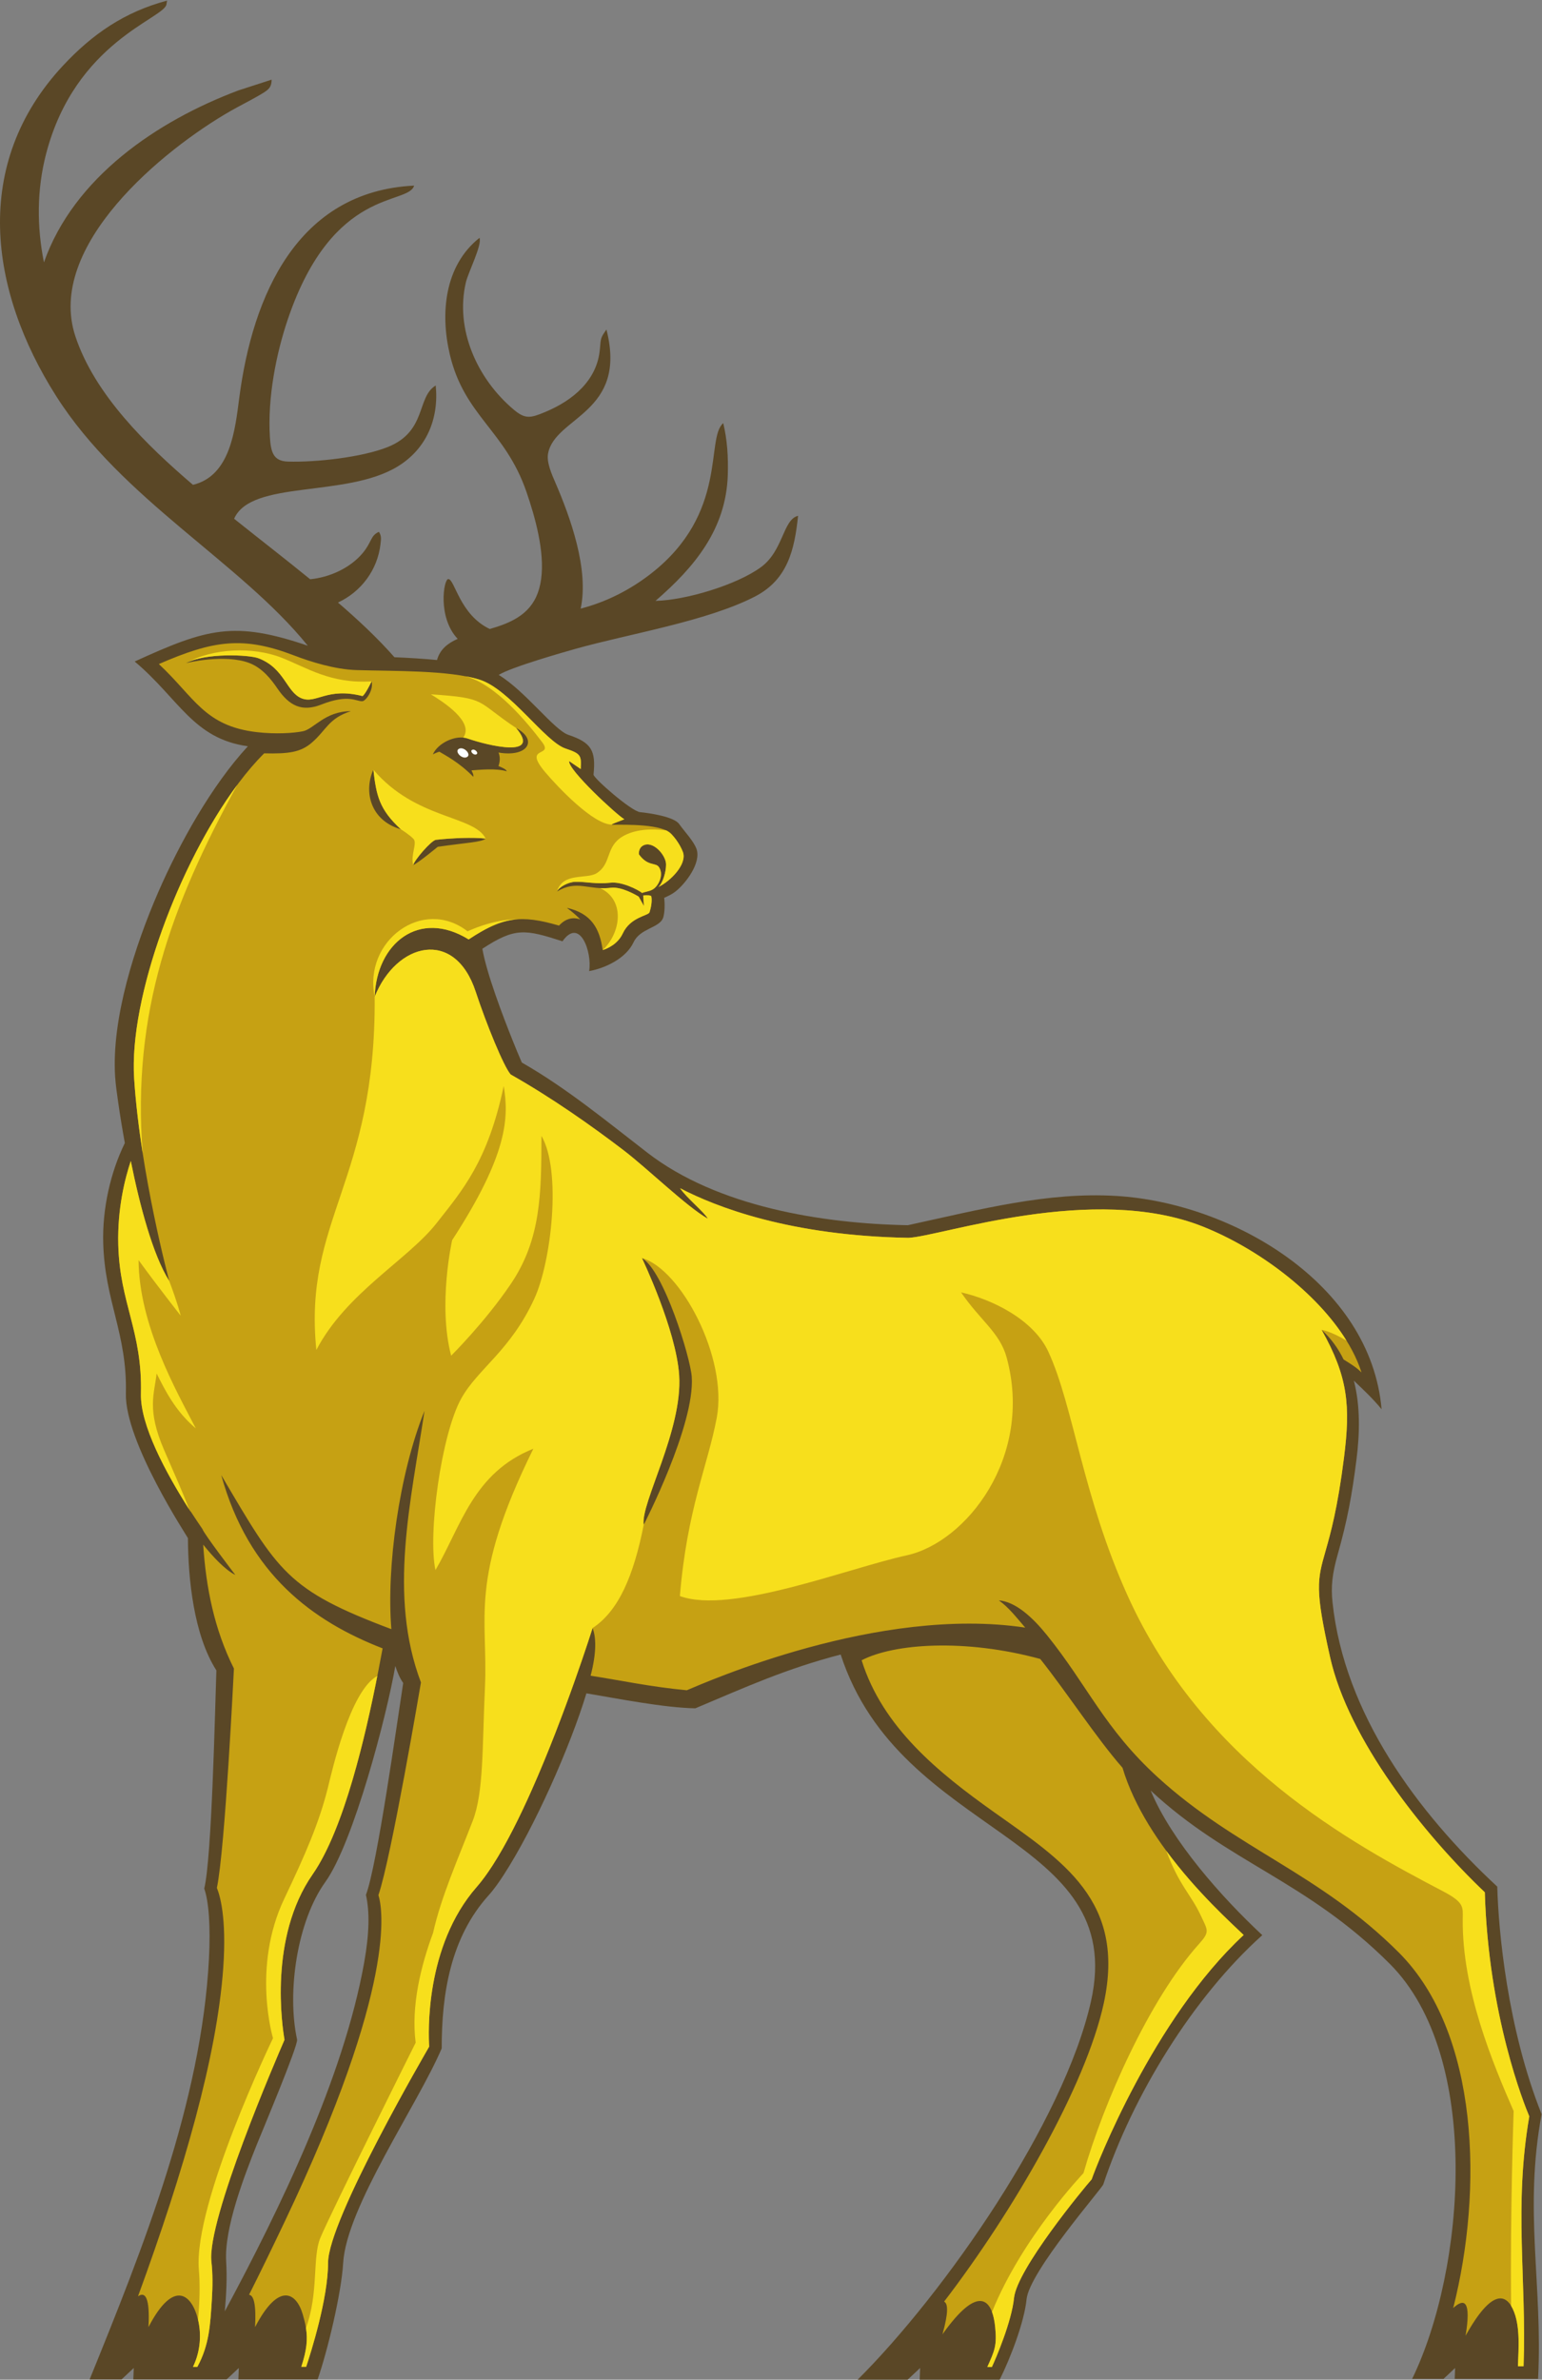 <?xml version="1.0" encoding="UTF-8" standalone="no"?>
<svg
   xmlns:dc="http://purl.org/dc/elements/1.1/"
   xmlns:cc="http://creativecommons.org/ns#"
   xmlns:rdf="http://www.w3.org/1999/02/22-rdf-syntax-ns#"
   xmlns:svg="http://www.w3.org/2000/svg"
   xmlns="http://www.w3.org/2000/svg"
   viewBox="0 0 604.573 932.373"
   height="932.373"
   width="604.573"
   xml:space="preserve"
   id="svg2"
   version="1.1"><rect x="0" y="0" width="604.573" height="932.373" fill="#808080" stroke="none"/><defs
     id="defs6" /><g
     transform="matrix(1.333,0,0,-1.333,0,932.373)"
     id="g10"><g
       transform="scale(0.1)"
       id="g12"><path
         id="path14"
         style="fill:#5a4726;fill-opacity:1;fill-rule:evenodd;stroke:none"
         d="m 636.449,2084.75 c -66.523,104.12 -82.953,267.69 -83.746,388.92 -0.851,3.11 -185.918,282.85 -182.465,424.9 4.282,176.22 -62.218,270.28 -66.668,443.93 -2.507,97.93 20.391,204.07 63.625,292.43 -7.437,40.67 -14.164,81.52 -19.953,122.46 -3.34,23.61 -7.027,48.56 -8.582,72.35 -11.16,171.49 58.836,386.39 126.582,542.11 62.496,143.62 156.832,313.44 263.817,429.23 -161.371,22.39 -202.61,139.74 -332.907,249.14 212.836,97.19 291.996,120.28 509.114,46.43 -198.645,245.95 -546.727,429.58 -739.891,733.44 -197.695,311 -249.152,682.23 19.199,970.79 87.434,94.02 182.149,158.64 306.778,191.87 l -1.727,-10.92 C 483,6939.86 221.199,6871.99 135.512,6542.05 108.242,6437.03 108.098,6329 129.254,6223.34 c 87.726,249.46 332.695,415.68 572.324,505.57 l 97.352,31.5 c -0.16,-25.13 -10.907,-31.25 -39.946,-48 -26.347,-15.18 -53.746,-28.64 -80.195,-43.77 -199.434,-114.02 -544.863,-397.25 -457.164,-662.37 57.059,-172.47 210.742,-321.14 345.91,-436.8 110.703,26.55 124.063,162.97 136.375,256.94 39.195,299.14 170.504,605.85 514.15,622.57 -17.19,-58.96 -237.595,-1.54 -370.58,-390.17 -36.117,-105.55 -60.468,-235.1 -53.757,-346.98 2.718,-45.31 9.347,-72.72 53.172,-74.02 82.175,-2.43 217.775,12.45 293.785,42.84 115.41,46.17 84.05,146.57 140.88,180.85 9.77,-97.34 -26.78,-186.34 -112.29,-238.3 -152.39,-92.61 -430.481,-38.35 -480.641,-153.44 74.371,-59.48 149.801,-117.65 223.641,-177.79 57.199,5.55 117.91,32.81 154.87,77.38 27.26,32.88 21.88,50.61 47.39,61.98 7.41,-11.82 6.66,-19.1 4.6,-36.47 -8.9,-75.19 -55.99,-139.12 -124.993,-171.33 58.193,-50.18 115.223,-103.15 166.043,-160.76 41.75,-1.79 83.59,-4.21 125.19,-8.26 8.66,31.5 31.97,49.61 60.8,62.23 -59.78,62.97 -41.22,176.12 -27.58,175.82 19.1,-0.41 33.35,-104.9 121.89,-146.77 7.23,2.07 14.43,4.22 21.58,6.55 72.08,23.47 118.72,59.75 129.63,140.57 10.82,80.17 -17.5,181.03 -43.33,256.05 -62.39,181.12 -182.47,222.73 -225.25,403.38 -28.47,120.22 -16.27,261.23 87.22,343.12 8.19,-20.46 -33.01,-101.07 -39.98,-130.55 -32.46,-137.39 32.48,-283.76 141.33,-374.93 33.67,-28.2 49.38,-24.16 92.39,-6.2 80.73,33.72 153.07,92.9 160.45,185.8 2.6,32.7 2.79,32.71 19.15,56.53 63.32,-246.75 -151.81,-255.91 -171.68,-364.86 -4.76,-26.06 11.14,-61.28 21.25,-84.65 44.3,-102.43 99.54,-255.21 74.67,-370.91 75.27,19.34 145.95,55.33 207.16,103.08 228.06,177.91 159.23,396.82 212.15,442.06 12.09,-50.2 14.99,-100.34 13.42,-152.04 -4.89,-159.87 -98.23,-271.54 -212.62,-370.33 88.82,1.87 238.98,46.85 310.27,99.13 66.02,48.41 64.3,140.16 109.07,150.87 -10.47,-99.9 -30.64,-187.54 -126.56,-237.11 -141.57,-73.17 -371.93,-109.9 -529.04,-154.19 -29.48,-8.31 -187.79,-53.12 -224.96,-76.36 78.95,-47.93 162.88,-162.2 205.2,-176.3 68.71,-22.9 80.75,-47.04 73.7,-116.87 1.52,-11.82 111.35,-107.67 136.87,-110.18 26.43,-2.61 99.6,-12.98 115.04,-34.96 14.96,-21.31 42.37,-49.52 50.92,-73.06 14.83,-40.8 -32.46,-103.17 -63.53,-126.6 -9.84,-7.42 -20.54,-12.18 -31.52,-17.21 2.22,-17.39 1.89,-43.75 -2.94,-58.26 -10.17,-30.54 -67.65,-30.7 -87.08,-72.38 -21.8,-46.73 -82.07,-75.91 -130.61,-84.75 9.37,54.74 -27.08,160.38 -78.49,87.63 -109.81,35.43 -139.56,41.07 -235.62,-21.95 12.47,-72.5 61.3,-200.29 88.64,-268.38 8.85,-22.02 17.83,-44.35 27.46,-66.08 131.04,-74.67 250.68,-173.5 369.92,-265.43 205.1,-158.11 513.05,-208.05 765.52,-212.68 216.74,47.3 411.2,98.14 613,86.07 341.49,-20.43 748.46,-257.93 780.33,-626.95 -26.42,32.03 -50.91,54.77 -81.57,84 19.29,-74.37 17.34,-155.54 7.85,-230.8 -13.1,-104.08 -27,-180.35 -55.39,-280.17 -16.58,-58.34 -19.97,-95.39 -15.25,-140.2 34.5,-327.69 249.96,-618.43 484.62,-836.03 3.36,-128.42 29.65,-416.51 130.45,-668.889 -52.91,-283.359 3.75,-500.078 -10.43,-778.027 h -245.21 l 1.24,32.09 -34.21,-32.09 h -92.27 C 4309.36,322.617 4360.23,949.766 4088,1222.01 c -245.55,245.57 -475.45,297.17 -703.53,509.63 61.41,-148.36 210.26,-315.18 328.28,-425.04 C 3508.04,1123.24 3331.5,834.023 3245.14,574.18 3240.85,561.25 3027.53,317.813 3019.39,236.27 3012.67,168.945 2971.33,62.031 2940.31,0 h -235.3 l 1.32,34.434 L 2669.62,0 h -147.05 c 256.87,255.684 606.51,757.695 686.17,1111.6 111.16,493.93 -559.69,478.3 -736.07,1019.86 -159.19,-41.3 -278.49,-95.23 -427.51,-158.1 -91.72,1.62 -227.11,28.34 -320.38,44.04 -47.44,-156.58 -153.53,-395.97 -244.01,-534.88 -13.18,-20.22 -27.72,-41.23 -43.91,-59.18 C 1325.34,1299.75 1298.9,1134.06 1299.2,973.809 1228.26,807.52 1019.05,507.656 1009.34,343.047 1004.13,254.688 964,86.269 934.18,0.684 H 701.113 L 702.418,34.434 666.441,0.684 H 392.117 L 393.418,34.434 357.445,0.684 H 263.598 C 420.59,387.188 592.605,815.977 614.566,1237.11 c 4.954,95.02 -0.355,167.83 -13.836,206.43 22.204,89.86 31.598,523.28 35.719,641.21 z m 549.461,-36.98 c -10.13,14.42 -17.58,32.19 -23.16,50.18 -25.13,-145.84 -123.12,-520.02 -205.91,-635.1 C 873.766,1347.36 843.5,1138.93 873.766,999.902 878.184,984.18 767.809,722.402 754.824,689.805 718.52,598.652 659.109,445.391 665.219,347.012 c 2.949,-47.461 0.383,-97.657 -4.063,-146.153 161.614,300.43 349.334,686.524 409.874,1024.731 15.48,86.48 16.39,150.29 5.3,199.39 32.98,86.68 91.58,506.95 109.58,622.79 v 0" /><path
         id="path16"
         style="fill:#c6a113;fill-opacity:1;fill-rule:evenodd;stroke:none"
         d="m 436.68,154.551 c 75.136,144.648 129.05,95.527 146.484,18.847 8.77,-38.593 7.344,-88.32 -15.508,-135.722 l 12.797,0.039 c 35.332,64.57 38.031,124.98 42.652,197.187 2.497,38.946 2.758,77.911 -1.23,111.368 -14.594,122.46 193.414,603.144 214.949,652.832 -6.613,38.168 -46.879,300.118 82.785,486.288 109.041,156.58 177.461,512.6 205.751,664.16 -205.825,79.88 -394.266,217.97 -474.622,509.32 167.832,-284.77 193.465,-337.6 500.372,-452.83 -15.04,180.56 22.77,456.42 97.48,641.64 -39.7,-264.67 -107.62,-541.76 -10.49,-798.27 -0.23,-1.5 -87.13,-515.11 -125.1,-625.11 12.05,-37.91 56.1,-262.7 -275.441,-959.241 -36.11,-75.84 -69.653,-145.157 -105.032,-215.45 13.746,-1.406 21.246,-28.105 17.688,-95.058 68.851,132.558 121.09,103.086 140.355,37.129 15.926,-54.512 17.012,-88.223 -4.406,-153.789 h 14.383 c 13.746,41.289 64.398,200.625 64.398,305.566 0,121.289 269.625,587.773 297.405,635.508 -2.43,37.515 -12.98,294.665 139.46,468.905 158.17,180.76 340.59,759.75 341.1,761.35 10.83,-27.5 11.64,-73.54 -5.77,-140.06 88.23,-13.65 177.52,-32.93 282.91,-42.73 56.05,23.28 563.43,249.23 995.39,184.1 -27.87,32.3 -49,59.86 -77.57,80.06 49.33,-3.91 99.36,-49.98 141.3,-101.92 120,-148.61 168.71,-274.47 326.67,-418.46 230.7,-210.27 474.21,-280.42 708.46,-514.68 237.39,-237.42 247.52,-699.905 159.99,-1044.846 33.18,30.351 53.24,20.859 36.35,-81.543 77.7,139.863 121.53,125.976 143.01,68.906 18.05,-47.91 12.65,-107.774 11.05,-158.496 h 16.56 c 9.03,257.754 -28.99,469.023 16.78,734.336 -14.95,35.41 -120.27,296.703 -130.81,658.733 -43.34,40.88 -383.12,369.55 -455.22,691.6 -44.85,200.35 -37.58,225.9 -13.26,311.42 14.53,51.1 35.41,124.48 54.36,274.91 19.02,151.03 12.49,236.05 -65.95,375.31 28.07,-25.66 49.14,-55.18 64.63,-87.15 18.78,-11.83 37.16,-22.67 52.74,-38.07 -56.43,176.12 -268.7,349.85 -466.53,428.66 -322.46,128.45 -769.04,-28.42 -865.79,-33.09 -348.89,6.02 -566.6,90.84 -671.91,145.86 18.7,-28.11 73.31,-72.21 81.44,-89.51 -63.53,36.27 -175.53,146.1 -248.85,202.01 -93.85,71.56 -210.49,153.75 -330.73,221.71 -20.11,21.96 -72.35,150.16 -103.03,243.49 -61.63,187.47 -233.11,144.51 -297.06,-14.83 5.68,157.05 130.51,258.44 276.39,168.36 98.8,65.27 151.68,74.16 265.7,40.64 20.03,21.74 42.26,25.69 62.69,18.04 -9.29,9.85 -22.03,21.3 -39.51,34.11 72.35,-16.13 96.62,-61.33 105.31,-124.07 15.25,4.87 44.62,17.93 59.03,48.84 22.81,48.87 75.26,51.81 78.72,62.22 3.72,11.2 8.23,31.44 5.44,46.22 -0.87,4.58 -13.54,3.99 -23.97,3.27 l 2.02,-30.95 -15.27,27.39 c -9.51,5.82 -50.89,29.78 -81.52,26.11 -66.34,-7.96 -99.75,24.51 -158.88,-10.97 6.67,13.89 33.64,27.86 53.3,28.45 32.76,0.97 61.96,-7.62 103.82,-2.6 32.55,3.9 80.15,-19.66 93.14,-30.02 15.86,5.48 28.48,4.59 40.41,17.69 11.25,12.35 22.71,38.28 9.11,58.31 -9.62,14.19 -32.58,1.12 -58.76,37.39 0,0 -2.3,17.26 11.44,25.43 28.99,17.23 68.46,-27.82 68.4,-55.15 -0.05,-22.3 -9.01,-53.47 -22.58,-66.27 35.38,16.98 85.1,67.09 72.12,102.79 -6.76,18.59 -21.45,38.38 -32.87,51.99 -26.05,31.07 -134.57,28.22 -175.11,28.22 -9.84,0 36.8,15.67 35.59,16.31 -20.37,10.74 -166.45,145.73 -162.26,170.76 l 34.06,-23.25 c 2.28,39.81 0.64,45.1 -44.56,60.16 -60.68,20.23 -164.02,174.9 -253.06,202.53 -89.89,27.89 -248.71,24.75 -361.4,28.06 -64.151,1.89 -135.612,24.52 -184.037,43.05 -149.879,57.37 -237.078,44.59 -397.75,-25.28 104.832,-97.45 133.738,-182.37 288.699,-200.2 54.058,-6.22 106.262,-3.11 135.078,2.65 31.953,6.39 64.668,59.01 140.96,59.01 -65.628,-20.87 -71.788,-55.36 -114.812,-92.47 -32.96,-28.44 -67.984,-33.12 -140.128,-31.44 -201.766,-199.96 -400.415,-680.47 -382.45,-956.01 18.203,-279.13 102.969,-593.97 103.211,-594.87 -48.48,76.92 -86.968,222.97 -113.109,352.73 -17.188,-51.52 -39.535,-139.97 -36.82,-245.93 4.437,-173.36 71.171,-253.57 66.668,-438.49 -2.247,-92.04 73.003,-232.37 145.722,-345.86 l 0.024,1.07 c 10.48,-16 22.863,-34.67 35.023,-52.44 4.926,-14.96 96.941,-135.12 96.941,-135.12 -29.593,14.73 -64.511,51.78 -94.589,89.1 8.289,-125.64 32.402,-248.61 90.402,-364.16 -0.156,-1.77 -25.852,-530.95 -50.16,-644.84 7.996,-19.22 29.484,-84.88 18.617,-236.62 C 638.023,950.762 541.52,616.016 405.93,245.078 c 21.683,15.059 35.324,-4.609 30.75,-90.527 z m 2335.34,-21.172 c 107.62,151.328 146.93,101.914 155.02,21.484 5.45,-54.16 -1.22,-68.886 -23.15,-117.675 h 13.42 c 12.62,26.738 58.33,134.356 65.15,202.734 8.47,84.844 205.61,323.437 228.52,349.043 13.59,40.098 180.57,470.725 446.99,718.125 -57.01,54.98 -286.44,257.87 -356.37,491.52 -76.84,87.44 -163.45,221.18 -241.96,319.81 -222.15,60.54 -430.89,45.41 -525.33,-3.89 61.6,-197.09 225.57,-330.02 388.92,-445.98 203.57,-144.49 388.44,-260.93 323.36,-561.71 -52.78,-243.93 -268.23,-614.692 -469.75,-877.328 11.97,-5.684 12.78,-33.633 -4.82,-96.133 z M 760.176,5059.79 c 77.094,-29.37 81.969,-99.47 126.679,-117.68 43.247,-17.62 74.473,33.38 179.685,6.41 3.08,2.57 11.2,11.66 26.4,43.33 6.73,-25.5 -17.24,-57.66 -26.84,-58.36 -18.2,-1.33 -39.55,22.17 -121.159,-9.84 -56.597,-22.21 -93.847,-4.28 -129.171,47.48 -16.852,24.71 -42.954,59.59 -82.524,74.66 -72.582,27.63 -185.551,-0.04 -185.918,-0.14 56.387,30.42 185.324,24.62 212.848,14.14 z M 2034.65,2947.36 c 9.47,-141.91 -140.86,-433.79 -141.32,-434.65 -9.95,63.05 115.01,278.21 104.24,439.85 -8.94,134.24 -109.18,343.65 -109.53,344.28 64.05,-36.31 142.82,-292.45 146.61,-349.48 z m -659.49,1876.57 c 59.85,-20.91 219.31,-59.16 142.62,31.02 65.31,-35.07 35.21,-87.07 -51.44,-72.33 3.33,-9.03 6.25,-21.1 -0.17,-39.69 10.95,-4.48 23.09,-9.77 24.37,-15.43 -31.35,9.59 -81.4,4.23 -103.74,2.72 0.93,-3.58 7.11,-11.56 5.21,-18.93 -41.44,42.97 -85.56,64.92 -99.41,73.64 -7.03,-1.12 -19.45,-7.77 -19.49,-7.79 14.67,33.59 67.87,58.72 102.05,46.79 z m -277.01,-91.68 c 8.83,-76.94 17.61,-116.88 80.87,-175.19 -90.09,26 -109.66,111.28 -80.87,175.19 z m 117.33,-280.4 c 2.3,13.58 53.11,72.78 66.81,74.3 46.92,5.17 109.78,7.84 146.41,3.51 -12.06,-10.55 -55.52,-11.79 -141.15,-24.07 0,0 -55.93,-46.27 -72.07,-53.74 v 0" /><path
         id="path18"
         style="fill:#f7df1c;fill-opacity:1;fill-rule:evenodd;stroke:none"
         d="m 1092.94,4991.85 c -15.2,-31.67 -23.32,-40.76 -26.4,-43.33 -105.212,26.97 -136.438,-24.03 -179.685,-6.41 -44.71,18.21 -49.585,88.31 -126.679,117.68 -27.524,10.48 -156.461,16.28 -212.848,-14.14 77.992,43.78 196.957,48.71 281.067,15.65 74.335,-29.23 144.398,-77.27 264.545,-69.45 z M 582.457,176.387 c 9.555,-39.824 8.598,-90.176 -14.801,-138.711 l 12.797,0.039 c 35.332,64.57 38.031,124.98 42.652,197.187 2.497,38.946 2.758,77.911 -1.23,111.368 -14.594,122.46 193.414,603.144 214.949,652.832 -6.613,38.168 -46.879,300.118 82.785,486.288 92.591,132.97 155.891,409.73 190.201,582.99 -80.4,-42.27 -134.466,-284.43 -145.236,-327.68 -25.941,-104.2 -66.133,-195.88 -128.554,-327.18 -95.817,-201.55 -33.04,-409.71 -33.04,-409.71 0,0 -234.597,-485.705 -218.074,-680.646 3.895,-45.918 2.282,-96.406 -2.449,-146.777 z M 1449.47,1512.58 c 42.36,65.88 82.23,148.14 114.26,220.06 99.41,223.41 178.85,475.52 179.18,476.58 76.57,50.29 120.88,153.89 150.42,303.49 -9.95,63.05 115.01,278.21 104.24,439.85 -8.94,134.24 -109.18,343.65 -109.53,344.28 114.94,-32.48 252.97,-293.66 220.15,-469.22 -26.41,-141.25 -86.98,-267.01 -108.49,-524.28 149.31,-55.04 495.07,82.13 667.38,119.71 174.29,38 373.4,289.02 293.75,581.48 -19.96,73.32 -77.72,108.81 -134.14,191.45 90.7,-20.28 212.86,-79.55 256.71,-174.34 74.19,-160.31 99.94,-422.15 233.18,-717.05 222.23,-491.78 656.38,-726.86 927.54,-868.96 63.41,-33.23 58.54,-46.33 58.19,-82.21 -1.99,-207.72 87.92,-422.209 149.69,-563.869 0,0 -10.37,-298.77 -7.42,-572.422 28.73,-47.129 21.8,-124.336 20.12,-177.578 h 16.56 c 9.03,257.754 -28.99,469.023 16.78,734.336 -14.95,35.41 -120.27,296.703 -130.81,658.733 -180.15,169.94 -401.17,450.15 -455.22,691.6 -44.85,200.35 -37.58,225.9 -13.26,311.42 14.53,51.1 35.41,124.48 54.36,274.91 19.02,151.03 12.49,236.05 -65.95,375.31 0,0 27.77,-4.28 73.37,-31.93 -87.55,141.66 -259.9,270.58 -422.53,335.37 -322.46,128.45 -769.04,-28.42 -865.79,-33.09 -348.89,6.02 -566.6,90.84 -671.91,145.86 18.7,-28.11 73.31,-72.21 81.44,-89.51 -63.53,36.27 -175.53,146.1 -248.85,202.01 -93.85,71.56 -210.49,153.75 -330.73,221.71 -20.11,21.96 -72.35,150.16 -103.03,243.49 -61.63,187.47 -233.11,144.51 -297.06,-14.83 5.68,157.05 130.51,258.44 276.39,168.36 56.81,37.52 98.43,56.41 145.23,59.32 -76.58,0 -148.34,-35.57 -148.34,-35.57 -131.74,102.34 -307.26,-28.63 -273.28,-192.11 3.71,-545.92 -210.574,-654.26 -171.57,-1038.36 87.36,167.83 268.88,264.98 353.23,372.35 75.87,96.54 151.14,181.66 197.83,403.57 15.36,-92.15 12.52,-200.85 -151.67,-453.12 0,0 -42.58,-188.93 -2.94,-339.56 0,0 99.4,98.32 175.51,210.84 88.63,131.02 89.87,264.77 90.06,435.27 59.75,-102.19 29.34,-369.29 -20.84,-478.45 -70.73,-153.87 -166.25,-205.7 -215.2,-293.83 -58.37,-105.08 -98.6,-398.44 -75.64,-504.06 74.68,127.6 110.65,286.07 287.9,356.74 -191.53,-388.15 -132.59,-492.87 -142.33,-701.04 -8.15,-174.06 -3.19,-308.1 -36.04,-392.97 -43.24,-111.69 -93.03,-223.41 -116.62,-329.16 -35.43,-95.43 -65.1,-214.08 -51.15,-322.574 0,0 -251.112,-502.227 -280.846,-574.922 -23.223,-56.758 -4.133,-161.894 -41.871,-263.457 5.637,-34.883 2.09,-65.918 -13.719,-114.316 h 14.383 c 13.746,41.289 64.398,200.625 64.398,305.566 0,127.637 297.145,634.356 297.405,635.508 -2.43,37.515 -12.98,294.665 139.46,468.905 15.71,17.95 31.67,39.84 47.66,64.71 z M 2917.75,199.102 c 4.63,-12.442 7.63,-27.676 9.29,-44.239 5.45,-54.16 -1.22,-68.886 -23.15,-117.675 h 13.42 c 12.62,26.738 58.33,134.356 65.15,202.734 8.47,84.844 205.61,323.437 228.52,349.043 13.59,40.098 180.57,470.725 446.99,718.125 -35.58,34.32 -138.28,126.21 -227.47,247.23 37.54,-101.88 72.19,-127.25 101.49,-190.36 20.05,-43.16 27.52,-46.67 -5.43,-83.32 -145.73,-161.99 -280.67,-466.675 -339.79,-673.609 0,0 -179.8,-187.734 -269.02,-407.929 z M 698.09,4687.92 C 526.77,4457.46 378.969,4063.58 394.57,3824.26 c 4.75,-72.85 14.039,-148.13 25.176,-219.63 -32.129,412.37 82.781,727.64 278.344,1083.29 z m 480.93,-130.86 c 0,0 25.71,-16.09 37.29,-28.45 11.59,-12.36 -9.38,-47.74 -0.83,-76.76 2.3,13.58 53.11,72.78 66.81,74.3 46.92,5.17 109.78,7.84 146.41,3.51 -35.05,69.09 -205.52,55.43 -330.55,202.59 8.83,-76.93 17.61,-116.88 80.87,-175.19 z m 586.18,-173 c 73.45,-33.98 62.41,-130.17 7.45,-182.04 15.25,4.87 44.62,17.93 59.03,48.84 22.81,48.87 75.26,51.81 78.72,62.22 3.72,11.2 8.23,31.44 5.44,46.22 -0.87,4.58 -13.54,3.99 -23.97,3.27 l 2.02,-30.95 -15.27,27.39 c -9.51,5.82 -50.89,29.78 -81.52,26.11 -11.53,-1.39 -22.05,-1.55 -31.9,-1.06 z m 194.36,169.63 c -43.79,5.85 -93.56,3.69 -129.91,-18.69 -48.63,-29.94 -30.88,-79.02 -74.38,-106.81 -29.94,-19.13 -99.89,3.67 -117.05,-54.04 6.67,13.89 33.64,27.86 53.3,28.45 32.76,0.97 61.96,-7.62 103.82,-2.6 32.55,3.9 80.15,-19.66 93.14,-30.02 15.86,5.48 28.48,4.59 40.41,17.69 11.25,12.35 22.71,38.28 9.11,58.31 -9.62,14.19 -32.58,1.12 -58.76,37.39 0,0 -2.3,17.26 11.44,25.43 28.99,17.23 68.46,-27.82 68.4,-55.15 -0.05,-22.3 -9.01,-53.47 -22.58,-66.27 35.38,16.98 85.1,67.09 72.12,102.79 -7.53,20.72 -28.58,53.93 -49.06,63.52 z m -590.22,453.11 c 89.32,-24.16 180.65,-134.89 225.26,-193.69 34.64,-45.66 -58.41,-8.47 8.81,-87.99 37.68,-44.57 141.71,-154.22 195.9,-154.22 1.15,2.73 37.99,15.22 36.92,15.79 -20.37,10.74 -166.45,145.73 -162.26,170.76 l 34.06,-23.25 c 2.28,39.81 0.64,45.1 -44.56,60.16 -60.68,20.23 -164.02,174.9 -253.06,202.53 -12.46,3.87 -26.26,7.13 -41.07,9.91 z m -6.79,-180.18 c 33.6,46.81 -62.67,107.18 -95.29,127.15 168.52,-11.13 130.92,-19.64 250.52,-98.82 76.69,-90.18 -82.77,-51.93 -142.62,-31.02 -3.98,1.38 -8.21,2.26 -12.61,2.69 z M 497.781,3229.39 c -48.48,76.92 -86.968,222.97 -113.109,352.73 -17.188,-51.52 -39.535,-139.97 -36.82,-245.93 4.437,-173.36 71.171,-253.57 66.668,-438.49 -2.2,-90.3 70.203,-227.11 141.617,-339.42 -14.805,41.37 -39.676,96.11 -73.696,174.92 -51.203,118.62 -28.546,163.99 -21.75,224.28 23.875,-47.32 54.707,-110.74 115.211,-161.31 -56.437,108.93 -167.109,302.46 -168.347,494.53 57,-78.43 124.015,-163.34 124.015,-163.34 0,0 -9.929,39.28 -33.789,102.03 v 0" /><path
         id="path20"
         style="fill:#fcffff;fill-opacity:1;fill-rule:evenodd;stroke:none"
         d="m 1350.41,4793.93 c 15.04,6.91 37.5,-17.97 22.45,-24.89 -15.05,-6.93 -37.5,17.96 -22.45,24.89 z m 38.52,-3.32 c 8.06,3.72 20.1,-9.63 12.04,-13.34 -8.08,-3.72 -20.11,9.63 -12.04,13.34 v 0" /></g></g></svg>